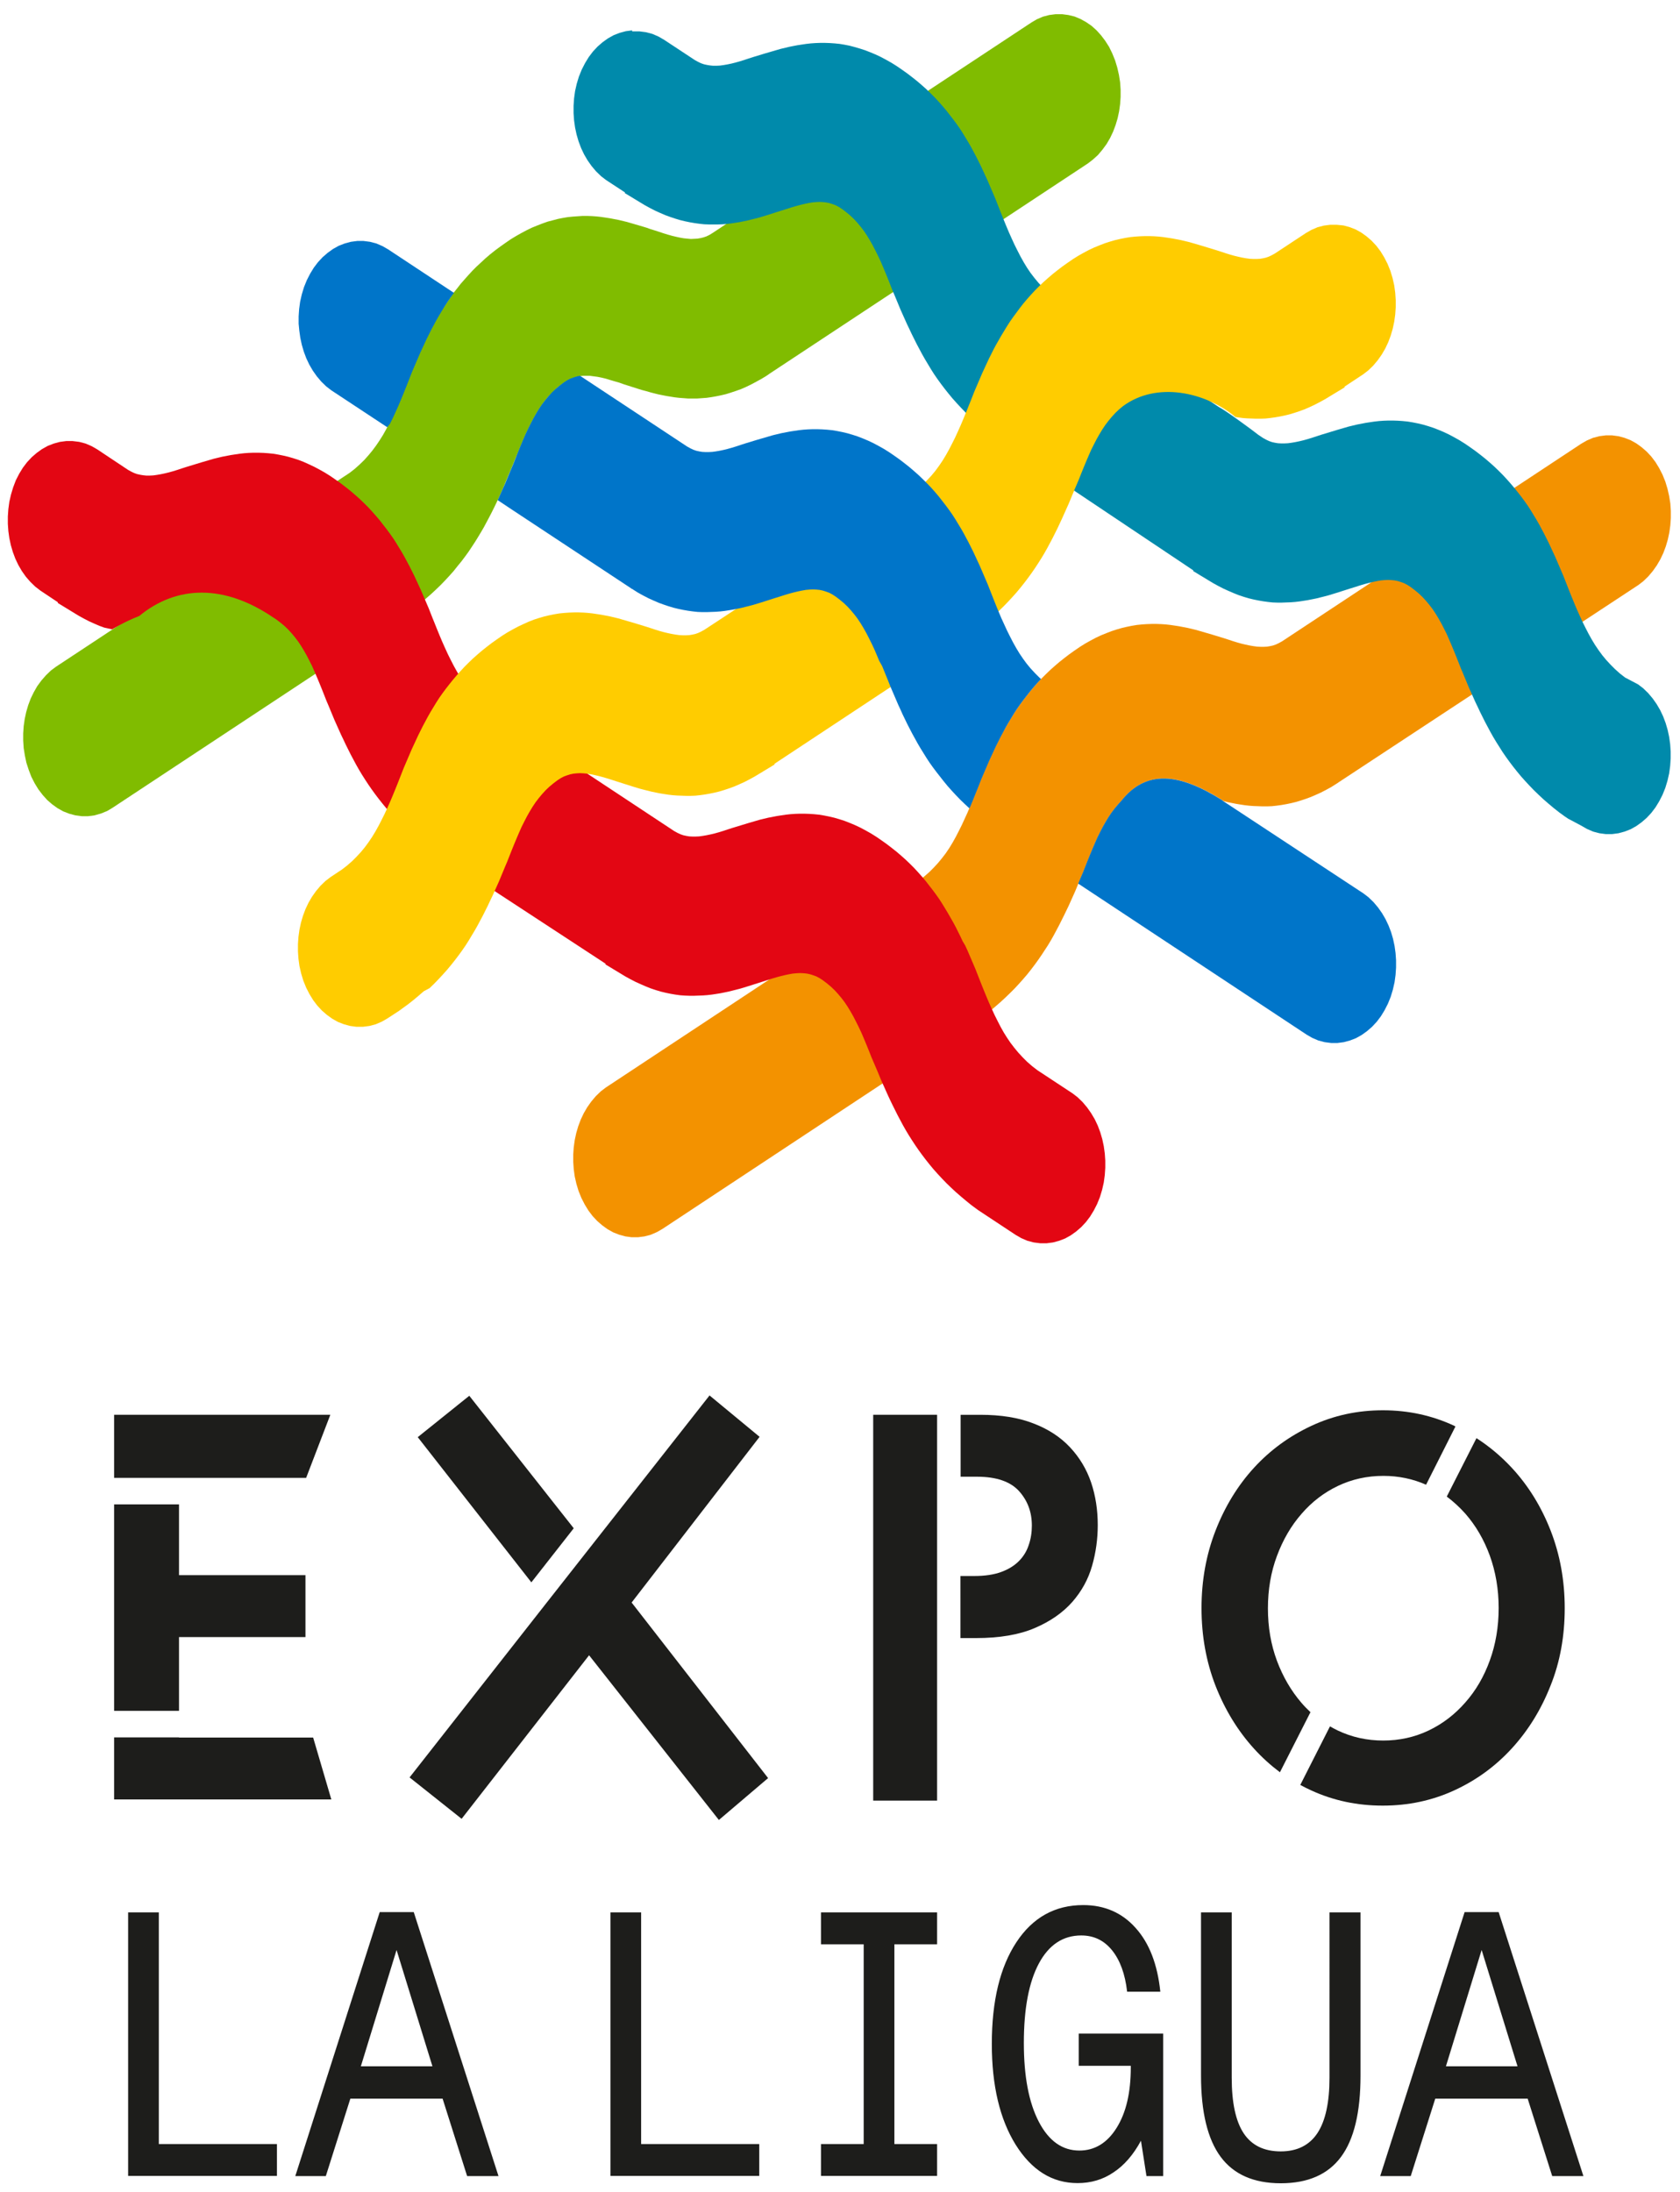 <?xml version="1.0" encoding="utf-8"?>
<!-- Generator: Adobe Illustrator 24.3.0, SVG Export Plug-In . SVG Version: 6.00 Build 0)  -->
<svg version="1.1" id="Capa_1" xmlns="http://www.w3.org/2000/svg" xmlns:xlink="http://www.w3.org/1999/xlink" x="0px" y="0px"
	 viewBox="0 0 1007 1313.5" style="enable-background:new 0 0 1007 1313.5;" xml:space="preserve">
<style type="text/css">
	.st0{fill:#80BC00;}
	.st1{clip-path:url(#SVGID_2_);fill:#F39200;}
	.st2{clip-path:url(#SVGID_2_);fill:#008AAB;}
	.st3{clip-path:url(#SVGID_2_);fill:#E30613;}
	.st4{clip-path:url(#SVGID_2_);fill:#FFCC00;}
	.st5{clip-path:url(#SVGID_2_);fill:#0075C9;}
	.st6{clip-path:url(#SVGID_2_);fill:#1D1D1B;}
	.st7{fill:#1D1D1B;}
	.st8{clip-path:url(#SVGID_4_);fill:#1D1D1B;}
</style>
<polygon class="st0" points="632.8,8.5 628.9,9 625.1,10 621.4,11.6 618.2,13.5 427,139.7 425,140.9 423.3,141.7 421.5,142.3 
	419.8,142.7 418,143 416.1,143.1 414.1,143.2 412,143 409.9,142.8 407.6,142.4 405.3,141.9 402.8,141.3 400.3,140.6 397.7,139.8 
	395,138.9 392.2,138 389.9,137.3 387.7,136.5 385.4,135.8 383,135.1 380.6,134.4 378.2,133.7 375.8,133 373.3,132.4 370.8,131.8 
	368.2,131.3 365.6,130.8 363,130.4 360.3,130 357.6,129.7 354.8,129.5 352,129.4 349.2,129.4 346.3,129.6 343.4,129.8 340.4,130.1 
	337.4,130.6 334.4,131.2 331.4,132 328.3,132.8 325.2,133.9 322.1,135.1 318.9,136.4 315.8,137.9 312.6,139.6 309.4,141.4 
	306.1,143.4 302.9,145.6 299.8,147.8 296.7,150.1 293.8,152.4 291,154.8 288.3,157.3 285.7,159.7 283.2,162.2 280.8,164.8 
	278.5,167.4 276.2,170 274.1,172.7 272,175.3 270.1,178.1 268.2,180.8 266.4,183.5 264.6,186.3 262.9,189.1 261.3,191.9 
	259.8,194.7 258.3,197.5 256.9,200.3 255.5,203.1 254.1,205.9 252.8,208.8 251.5,211.6 250.3,214.4 249.1,217.2 247.9,220 
	246.7,222.8 245.6,225.5 244.5,228.3 243.3,231 241.7,235 240.1,238.9 238.5,242.7 236.8,246.5 235.1,250.2 233.3,253.7 
	231.5,257.2 229.6,260.6 227.6,263.8 225.5,266.9 223.2,270 220.8,272.9 218.3,275.7 215.5,278.4 212.6,281 209.5,283.4 33.6,399.5 
	30.5,401.8 27.5,404.7 24.8,407.8 22.3,411.2 20.2,414.9 18.4,418.6 16.9,422.6 15.7,426.7 14.8,430.9 14.2,435.1 13.9,439.5 
	13.9,443.8 14.2,448.3 14.9,452.7 15.8,457 17.2,461.3 18.8,465.5 20.8,469.4 23,473 25.6,476.4 28.3,479.4 31.3,482 34.5,484.3 
	37.9,486.2 41.5,487.6 45.2,488.6 49,489.1 52.8,489.1 56.6,488.6 60.5,487.5 64.2,486 67.4,484.1 244.3,367.3 245.3,366.5 
	245.7,366.3 245.9,366.2 249.2,363.7 252.4,361.1 255.5,358.5 258.5,355.9 261.4,353.2 264.2,350.5 266.8,347.8 269.4,345 
	271.9,342.2 274.2,339.3 276.5,336.5 278.7,333.6 280.8,330.7 282.8,327.7 284.7,324.8 286.5,321.9 288.3,318.9 290,316 291.6,313 
	293.2,310 294.7,307.1 296.2,304.1 297.6,301.2 299,298.2 300.3,295.3 301.6,292.4 302.8,289.5 304,286.6 305.2,283.8 306.4,280.9 
	307.6,278.1 308.7,275.3 310.3,271.6 311.8,267.9 313.3,264.3 314.8,260.8 316.4,257.4 318,254.2 319.6,251.1 321.3,248.1 
	323,245.3 324.8,242.6 326.7,240 328.7,237.6 330.8,235.4 333,233.2 335.4,231.2 337.9,229.4 339.9,228.1 341.8,227.1 343.7,226.4 
	345.6,225.8 347.5,225.4 349.4,225.2 351.5,225.2 353.6,225.2 355.8,225.5 358.1,225.8 360.6,226.3 363.1,226.9 365.7,227.7 
	368.4,228.5 371.2,229.3 374,230.3 376.2,231 378.4,231.7 380.6,232.4 382.8,233.1 385.1,233.8 387.4,234.4 389.8,235.1 
	392.1,235.7 394.5,236.3 397,236.8 399.5,237.3 402,237.7 404.5,238.1 407.1,238.4 409.8,238.6 412.4,238.8 415.1,238.8 
	417.9,238.8 420.7,238.6 423.5,238.4 426.3,238 429.2,237.5 432.1,236.9 435.1,236.2 438,235.3 441,234.3 444.1,233.2 447.1,231.9 
	450.2,230.4 453.2,228.8 456.3,227.1 459.3,225.3 459.6,225.1 459.8,224.9 460.1,224.8 460.3,224.6 460.5,224.5 461,224.1 652,98 
	655,95.7 658.1,92.9 660.8,89.7 663.3,86.3 665.4,82.7 667.2,78.9 668.7,74.9 669.9,70.9 670.8,66.7 671.4,62.4 671.7,58.1 
	671.7,53.7 671.4,49.3 670.7,44.9 669.7,40.5 668.4,36.2 666.7,32 664.8,28.1 662.5,24.5 660,21.2 657.3,18.2 654.3,15.5 
	651.1,13.3 647.7,11.4 644.1,9.9 640.4,9 636.6,8.5 "/>
<g>
	<defs>
		<rect id="SVGID_1_" x="4.6" y="8.5" width="997" height="1299.8"/>
	</defs>
	<clipPath id="SVGID_2_">
		<use xlink:href="#SVGID_1_"  style="overflow:visible;"/>
	</clipPath>
	<path class="st1" d="M374.9,740.9l-3.7-1l-3.6-1.4l-3.4-1.9l-3.2-2.3l-3-2.6l-2.8-3l-2.5-3.3l-2.2-3.6l-2-3.9l-1.7-4.2l-1.3-4.3
		l-1-4.4l-0.6-4.4l-0.3-4.4v-4.4l0.3-4.3l0.6-4.3l0.9-4.2l1.2-4.1l1.5-4l1.8-3.8l2.1-3.6l2.4-3.4l2.7-3.2l3-2.9l3-2.3l187.7-124
		l3.1-2.4l3-2.6l2.7-2.7l2.6-2.8l2.4-2.9l2.3-3l2.1-3.1l2-3.3l1.9-3.4l1.8-3.5l1.8-3.6l1.7-3.7l1.7-3.7l1.6-3.8l1.6-3.9l1.6-4
		l1.1-2.7l1.1-2.8l1.1-2.8l1.2-2.8l1.2-2.8l1.2-2.8l1.2-2.8l1.3-2.8l1.3-2.8l1.3-2.8l1.4-2.8l1.4-2.8l1.5-2.8l1.6-2.8l1.6-2.8
		l1.7-2.8l1.7-2.8l1.8-2.8l1.9-2.7l2-2.7l2.1-2.7l2.1-2.7l2.2-2.6l2.3-2.6l2.4-2.5l2.5-2.5l2.6-2.5l2.7-2.4l2.8-2.4l2.9-2.3l3-2.3
		l3.1-2.2l3.2-2.2l3.2-2l3.2-1.8l3.2-1.7l3.2-1.5l3.2-1.3l3.1-1.2l3.1-1l3.1-0.9l3-0.7l3-0.6l3-0.5l3-0.3l2.9-0.2l2.9-0.1l2.9,0
		l2.8,0.1l2.8,0.2l2.7,0.3l2.7,0.4l2.6,0.4l2.6,0.5l2.6,0.5l2.5,0.6l2.5,0.6l2.4,0.7l2.4,0.7l2.4,0.7l2.4,0.7l2.3,0.7l2.3,0.7
		l2.3,0.7l2.8,0.9l2.7,0.9l2.6,0.8l2.5,0.7l2.5,0.6l2.4,0.5l2.3,0.4l2.2,0.3l2.1,0.1l2,0l1.9-0.1l1.8-0.3l1.8-0.4l1.7-0.6l1.7-0.8
		l2-1.1l179.3-118.4l3.3-1.9l3.7-1.6l3.8-1l3.9-0.5h3.8l3.8,0.5l3.7,1l3.6,1.4l3.4,1.9l3.2,2.3l3,2.6l2.8,3l2.5,3.3l2.2,3.6l2,3.9
		l1.7,4.2l1.3,4.3l1,4.4l0.7,4.4l0.3,4.4v4.4l-0.3,4.3l-0.6,4.3l-0.9,4.2l-1.2,4.1l-1.5,4l-1.8,3.8l-2.1,3.6l-2.4,3.4l-2.7,3.2
		l-3,2.9l-3,2.3L802.5,468.7l-0.2,0.1l-0.2,0.2l-0.3,0.2l-0.2,0.1l-0.1,0.1l-0.2,0.1l-0.3,0.2l-3,1.9l-3.1,1.7l-3.1,1.6l-3.1,1.4
		l-3,1.3l-3,1.1l-3,1l-3,0.9l-2.9,0.7l-2.9,0.6l-2.9,0.5l-2.9,0.4l-2.8,0.3l-2.8,0.1l-2.8,0l-2.7-0.1l-2.7-0.1l-2.6-0.2l-2.6-0.3
		l-2.6-0.4l-2.5-0.4l-2.5-0.5l-2.5-0.5l-2.4-0.6c-26.5-17-46.4-19.1-61.3-0.3l-2.1,2.3l-2,2.4l-1.9,2.5l-1.8,2.7l-1.7,2.8l-1.7,3
		l-1.6,3.1l-1.6,3.2l-1.5,3.4l-1.5,3.5l-1.5,3.6l-1.5,3.7l-1.5,3.8l-1.1,2.8l-1.2,2.8l-1.2,2.8l-1.2,2.9l-1.2,2.9l-1.3,2.9l-1.3,2.9
		l-1.3,2.9l-1.4,2.9l-1.4,2.9l-1.5,3l-1.5,3l-1.6,3l-1.6,3l-1.7,3l-1.8,3l-1.9,2.9l-1.9,2.9l-2,2.9l-2.1,2.9l-2.2,2.9l-2.3,2.9
		l-2.4,2.8l-2.5,2.8l-2.6,2.8l-2.7,2.7l-2.8,2.7l-2.9,2.7l-3,2.6l-3.1,2.6l-3.2,2.6l-3.3,2.5l-0.1,0.1l-0.4,0.3l-1,0.7L397.1,736.4
		l-3.3,1.9l-3.7,1.6l-3.8,1l-3.9,0.5h-3.8L374.9,740.9z"/>
	<path class="st2" d="M378.9,18.2l-3.8,0.5l-3.7,1l-3.6,1.4l-3.4,1.9l-3.2,2.3l-3,2.6l-2.8,3l-2.5,3.3l-2.2,3.6l-2,3.9l-1.7,4.2
		l-1.3,4.3l-1,4.4l-0.6,4.4l-0.3,4.4v4.4l0.3,4.3l0.6,4.3l0.9,4.2l1.2,4.1l1.5,4l1.8,3.8l2.1,3.6l2.4,3.4l2.7,3.2l3,2.9l3,2.3
		l11.3,7.4l-0.1,0.4l11.9,7.2l3.1,1.7l3.1,1.6l3.1,1.4l3,1.3l3,1.1l3,1l3,0.9l2.9,0.7l2.9,0.6l2.9,0.5l2.9,0.4l2.8,0.3l2.8,0.1
		l2.7,0l2.7,0l2.7-0.1l2.6-0.2l2.6-0.3l2.6-0.4l2.5-0.4l2.5-0.5l2.4-0.5l2.4-0.6l2.4-0.6l2.3-0.6l2.3-0.7l2.3-0.7l2.2-0.7l2.2-0.7
		l2.2-0.7l2.2-0.7l2.9-0.9l2.8-0.9l2.7-0.8l2.6-0.7l2.5-0.6l2.4-0.5l2.3-0.4l2.2-0.2l2.1-0.1l2,0.1l2,0.2l1.9,0.4l1.9,0.6l1.9,0.7
		l1.9,1l2,1.3l2.5,1.9l2.4,2l2.2,2.1l2.1,2.3l2,2.4l1.9,2.5l1.8,2.7l1.7,2.8l1.7,3l1.6,3.1l1.6,3.2l1.6,3.4l1.5,3.5l1.5,3.6l1.5,3.7
		l1.5,3.8l1.1,2.8l1.2,2.8l1.2,2.9l1.2,2.9l1.2,2.9l1.3,2.9l1.3,2.9l1.3,2.9l1.4,2.9l1.4,3l1.5,3l1.5,3l1.6,3l1.6,3l1.7,3l1.8,3
		l1.8,3l1.9,3l2,2.9l2.1,2.9l2.2,2.9l2.3,2.9l2.4,2.9l2.5,2.8l2.6,2.8l2.7,2.8l2.8,2.7l2.9,2.7l3,2.6l3.1,2.6l3.3,2.6l3.3,2.4
		l0.3,0.2l0.3,0.2l0.3,0.2l0.1,0.1l0.2,0.1l0.3,0.2l0.3,0.2l0.1,0.1l116.3,77.8l-0.1,0.4l11.9,7.2l3.1,1.7l3.1,1.6l3.1,1.4l3,1.3
		l3,1.2l3,1l3,0.9l2.9,0.7l2.9,0.6l2.9,0.5l2.9,0.4l2.8,0.3l2.8,0.1l2.7,0l2.7-0.1l2.7-0.1l2.6-0.2l2.6-0.3l2.6-0.4l2.5-0.4l2.5-0.5
		l2.5-0.5l2.4-0.6l2.4-0.6l2.3-0.6l2.3-0.7l2.3-0.7l2.2-0.7l2.2-0.7l2.2-0.7l2.2-0.7l2.9-0.9l2.8-0.9l2.7-0.8l2.6-0.7l2.5-0.6
		l2.4-0.5l2.3-0.4l2.2-0.2l2.1-0.1l2,0.1l2,0.2l1.9,0.4l1.9,0.6l1.9,0.7l1.9,1l2,1.3l2.5,1.9l2.4,2l2.2,2.1l2.1,2.3l2,2.4l1.9,2.5
		l1.8,2.7l1.7,2.8l1.7,3l1.6,3.1l1.6,3.2l1.5,3.4l1.5,3.5l1.5,3.6l1.5,3.7l1.5,3.8l1.1,2.8l1.2,2.8l1.2,2.9l1.2,2.9l1.2,2.9l1.3,2.9
		l1.3,2.9l1.3,2.9l1.4,2.9l1.4,3l1.5,3l1.5,3l1.6,3l1.6,3l1.7,3l1.8,3l1.9,3l1.9,3l2,2.9l2.1,2.9l2.2,2.9l2.3,2.9l2.4,2.9l2.5,2.8
		l2.6,2.8l2.7,2.8l2.8,2.7l2.9,2.7l3,2.6l3.1,2.6l3.3,2.6l3.3,2.4l0.3,0.2l0.3,0.2l0.2,0.1l0.4,0.3l0.3,0.2l0.3,0.2l0.1,0.1l8.1,4.3
		l3.3,1.9l3.7,1.6l3.8,1l3.8,0.5l3.8,0l3.8-0.5l3.7-1l3.6-1.4l3.4-1.9l3.2-2.3l3-2.6l2.8-3l2.5-3.3l2.2-3.6l2-3.9l1.7-4.2l1.3-4.3
		l1-4.4l0.6-4.4l0.3-4.4v-4.4l-0.3-4.3l-0.6-4.3l-0.9-4.2l-1.2-4.1l-1.5-4l-1.8-3.8l-2.1-3.6l-2.4-3.4l-2.7-3.2l-3-2.9l-3-2.3
		l-7.8-4.1l-3.1-2.4l-2.9-2.6l-2.7-2.7l-2.6-2.8l-2.4-2.9l-2.2-3l-2.1-3.1l-2-3.3l-1.9-3.4l-1.8-3.5l-1.8-3.6l-1.7-3.7l-1.7-3.8
		l-1.6-3.8l-1.6-3.9l-1.6-4l-1.1-2.8l-1.1-2.8l-1.1-2.8l-1.2-2.8l-1.2-2.8l-1.2-2.8l-1.2-2.8l-1.3-2.8l-1.3-2.8l-1.3-2.8l-1.4-2.8
		l-1.4-2.8l-1.5-2.8l-1.5-2.8l-1.6-2.8l-1.7-2.8l-1.7-2.8l-1.8-2.8l-1.9-2.7l-2-2.7l-2.1-2.7l-2.1-2.6l-2.2-2.6l-2.3-2.6l-2.4-2.6
		l-2.5-2.5l-2.6-2.5l-2.7-2.4l-2.8-2.4l-2.9-2.3l-3-2.3l-3.1-2.2l-3.2-2.2l-3.2-2l-3.2-1.8l-3.2-1.7l-3.2-1.5l-3.1-1.3l-3.1-1.2
		l-3.1-1l-3.1-0.9l-3-0.7l-3-0.6l-3-0.5l-3-0.3l-2.9-0.2l-2.9-0.1l-2.8,0l-2.8,0.1l-2.8,0.2l-2.7,0.3l-2.7,0.4l-2.6,0.4l-2.6,0.5
		l-2.6,0.5l-2.5,0.6l-2.5,0.6l-2.4,0.7l-2.4,0.7l-2.4,0.7l-2.3,0.7l-2.3,0.7l-2.3,0.7l-2.3,0.7l-2.8,0.9l-2.7,0.9l-2.6,0.8l-2.5,0.7
		l-2.5,0.6l-2.4,0.5l-2.3,0.4l-2.2,0.3l-2.1,0.1l-2,0l-1.9-0.1l-1.8-0.3l-1.8-0.4l-1.7-0.6l-1.7-0.8l-2-1.1l-2.7-1.8
		c-3.2-2.6-19.9-14.8-23.7-16.7l-96.8-64l-3.1-2.4l-3-2.6l-2.7-2.7l-2.6-2.8l-2.4-2.9l-2.3-3l-2.1-3.1l-2-3.3l-1.9-3.4l-1.8-3.5
		l-1.8-3.6l-1.7-3.7l-1.7-3.8l-1.6-3.8l-1.6-3.9l-1.6-4l-1.1-2.8l-1.1-2.8l-1.1-2.8l-1.2-2.8l-1.2-2.8l-1.2-2.8l-1.2-2.8l-1.3-2.8
		l-1.3-2.8l-1.3-2.8l-1.4-2.8l-1.4-2.8l-1.5-2.8l-1.5-2.8l-1.6-2.8l-1.7-2.8l-1.7-2.8l-1.8-2.8l-1.9-2.7l-2-2.7l-2.1-2.7l-2.1-2.7
		l-2.2-2.6l-2.3-2.6l-2.4-2.6l-2.5-2.5l-2.6-2.5l-2.7-2.4l-2.8-2.4l-2.9-2.3l-3-2.3l-3.1-2.2l-3.2-2.2l-3.2-2l-3.2-1.8l-3.2-1.7
		l-3.2-1.5l-3.1-1.3l-3.1-1.2l-3.1-1l-3.1-0.9l-3-0.8l-3-0.6l-3-0.5l-3-0.3l-2.9-0.2l-2.9-0.1l-2.9,0l-2.8,0.1l-2.8,0.2l-2.7,0.3
		l-2.7,0.4l-2.6,0.4l-2.6,0.5l-2.5,0.5l-2.5,0.6l-2.5,0.6l-2.4,0.7l-2.4,0.7l-2.4,0.7l-2.4,0.7l-2.3,0.7l-2.3,0.7l-2.3,0.7l-2.8,0.9
		l-2.7,0.9l-2.6,0.8l-2.5,0.7l-2.4,0.6l-2.4,0.5l-2.3,0.4l-2.2,0.3l-2.1,0.1l-2,0l-1.9-0.2l-1.8-0.3l-1.8-0.4l-1.7-0.6l-1.7-0.8
		l-2-1.1l-18.5-12.2l-3.3-1.9l-3.7-1.6l-3.8-1l-3.9-0.5H378.9z"/>
	<path class="st3" d="M43.5,264.3h-3.8l-3.8,0.5l-3.7,1l-3.6,1.4l-3.4,1.9l-3.2,2.3l-3,2.6l-2.8,3l-2.5,3.3l-2.2,3.6l-2,3.9L7.9,292
		l-1.3,4.3l-1,4.4l-0.6,4.4l-0.3,4.4v4.4l0.3,4.3l0.6,4.3l0.9,4.2l1.2,4.1l1.5,4l1.8,3.8l2.1,3.6l2.4,3.4l2.7,3.1l3,2.9l3,2.3
		l10.5,7l-0.1,0.4l12.6,7.7l3.1,1.7l3.1,1.6l3.1,1.4l3,1.3l3,1.1l4.7,1c0.4-0.1,6.4-4.1,16.3-8c22.5-18.5,50.9-19,80.1,0.8l2,1.3
		l2.5,1.9l2.4,2l2.2,2.1l2.1,2.3l2,2.4l1.9,2.5l1.8,2.7l1.7,2.8l1.7,3l1.6,3.1l1.6,3.2l1.5,3.4l1.5,3.5l1.5,3.6l1.5,3.7l1.5,3.8
		l1.1,2.8l1.2,2.8l1.2,2.9l1.2,2.9l1.2,2.9l1.3,2.9l1.3,2.9l1.3,2.9l1.4,2.9l1.4,3l1.5,3l1.5,3l1.6,3l1.6,3l1.7,3l1.8,3l1.9,3
		l1.9,2.9l2,2.9l2.1,2.9l2.2,2.9l2.3,2.9l2.4,2.9l2.5,2.8l2.6,2.8l2.7,2.8l2.8,2.7l2.9,2.7l3,2.6l3.1,2.6l3.3,2.6l3.4,2.5l0.2,0.2
		l0.1,0.1l0.2,0.2l0.2,0.2l0.2,0.1l0.2,0.1l0.2,0.1l0.1,0.1L363,577.5l-0.1,0.4l11.9,7.2l3.1,1.7l3.1,1.6l3.1,1.4l3,1.3l3,1.2l3,1
		l3,0.9l2.9,0.7l2.9,0.6l2.9,0.5l2.9,0.4l2.8,0.2l2.8,0.1l2.8,0l2.7-0.1l2.7-0.1l2.6-0.2l2.6-0.3l2.6-0.4l2.5-0.4l2.5-0.5l2.4-0.5
		l2.4-0.6l2.4-0.6l2.3-0.6l2.3-0.7l2.3-0.7l2.2-0.7l2.2-0.7l2.2-0.7l2.2-0.7l2.8-0.9l2.8-0.9l2.7-0.8l2.6-0.7l2.5-0.6l2.4-0.5
		l2.3-0.4l2.2-0.2l2.1-0.1l2,0.1l2,0.2l1.9,0.4l1.9,0.6l1.9,0.7l1.9,1l2,1.3l2.5,1.9l2.4,2l2.2,2.1l2.1,2.3l2,2.4l1.9,2.5l1.8,2.7
		l1.7,2.8l1.7,3l1.6,3.1l1.6,3.2l1.6,3.4l1.5,3.5l1.5,3.6l1.5,3.7l1.5,3.8l1.2,2.8l1.2,2.8l1.2,2.8l1.2,2.9l1.2,2.9l1.3,2.9l1.3,2.9
		l1.3,2.9l1.4,3l1.4,2.9l1.5,3l1.5,3l1.6,3l1.6,3l1.7,3l1.8,3l1.9,3l1.9,2.9l2,2.9l2.1,2.9l2.2,2.9l2.3,2.9l2.4,2.9l2.5,2.8l2.6,2.8
		l2.7,2.8l2.8,2.7l2.9,2.7l3,2.6l3.1,2.6l3.2,2.6l3.4,2.5l0.3,0.2l0.1,0.1l0.2,0.1l0.2,0.2l0.2,0.1l0.2,0.1l0.3,0.2l0.1,0.1
		l21.5,14.2l3.3,1.9l3.7,1.6l3.8,1l3.9,0.5h3.9l3.8-0.5l3.7-1l3.6-1.4l3.4-1.9l3.2-2.3l3-2.6l2.8-3l2.5-3.3l2.2-3.6l2-3.9l1.7-4.2
		l1.3-4.3l1-4.4l0.6-4.4l0.3-4.4v-4.4l-0.3-4.3l-0.6-4.3l-0.9-4.2l-1.2-4.1l-1.5-4l-1.8-3.8L654,667l-2.4-3.4l-2.7-3.2l-3-2.9
		l-3-2.3l-21.1-13.9l-3.1-2.4l-3-2.6l-2.7-2.7l-2.6-2.8l-2.4-2.9l-2.3-3l-2.1-3.1l-2-3.2l-1.9-3.4l-1.8-3.5l-1.8-3.6l-1.7-3.7
		l-1.7-3.8l-1.6-3.8l-1.6-3.9l-1.6-4l-1.1-2.8l-1.1-2.8l-1.1-2.8l-1.2-2.8l-1.2-2.8l-1.2-2.8l-1.2-2.8l-1.3-2.8L577,564l-1.3-2.8
		l-1.4-2.8l-1.4-2.8l-1.5-2.8l-1.6-2.8l-1.6-2.8l-1.7-2.8l-1.7-2.8l-1.8-2.8l-1.9-2.7l-2-2.7l-2.1-2.7l-2.1-2.7l-2.2-2.6l-2.3-2.6
		l-2.4-2.6l-2.5-2.5l-2.6-2.5l-2.7-2.4l-2.8-2.4l-2.9-2.3l-3-2.3l-3.1-2.2l-3.2-2.2l-3.2-2l-3.2-1.8l-3.2-1.7l-3.2-1.5l-3.1-1.3
		l-3.1-1.2l-3.1-1l-3.1-0.9l-3-0.7l-3-0.6l-3-0.5l-3-0.3l-2.9-0.2l-2.9-0.1l-2.9,0l-2.8,0.1l-2.8,0.2l-2.7,0.3l-2.7,0.4l-2.6,0.4
		l-2.6,0.5l-2.6,0.5l-2.5,0.6l-2.5,0.6l-2.4,0.7l-2.4,0.7l-2.4,0.7l-2.3,0.7l-2.3,0.7l-2.3,0.7l-2.3,0.7l-2.8,0.9l-2.7,0.9l-2.6,0.8
		l-2.5,0.7l-2.5,0.6l-2.4,0.5l-2.3,0.4l-2.2,0.3l-2.1,0.1l-2,0l-1.9-0.1l-1.8-0.3l-1.8-0.4l-1.7-0.6l-1.7-0.8l-2-1.1l-109.9-72.6
		l-3.1-2.4l-3-2.6l-2.7-2.7l-2.6-2.8l-2.4-2.9l-2.3-3l-2.1-3.1l-2-3.3l-1.9-3.4l-1.8-3.5l-1.8-3.6l-1.7-3.7l-1.7-3.8l-1.6-3.8
		l-1.6-3.9l-1.6-4l-1.1-2.7l-1.1-2.8l-1.1-2.8l-1.2-2.8l-1.2-2.8l-1.2-2.8l-1.2-2.8l-1.3-2.8l-1.3-2.8l-1.3-2.8l-1.4-2.8l-1.4-2.8
		l-1.5-2.8l-1.5-2.8l-1.6-2.8l-1.7-2.8l-1.7-2.8l-1.8-2.8l-1.9-2.7l-2-2.7l-2.1-2.7l-2.1-2.7l-2.2-2.6l-2.3-2.6l-2.4-2.6l-2.5-2.5
		l-2.6-2.5l-2.7-2.4l-2.8-2.4l-2.9-2.3l-3-2.3l-3.1-2.2l-3.2-2.2l-3.2-2l-3.2-1.8l-3.2-1.7l-3.2-1.5l-3.1-1.4l-3.1-1.2l-3.1-1
		l-3.1-0.9l-3-0.7l-3-0.6l-3-0.5l-3-0.3l-2.9-0.2l-2.9-0.1l-2.9,0l-2.8,0.1l-2.8,0.2l-2.7,0.3l-2.7,0.4l-2.6,0.4l-2.6,0.5l-2.6,0.5
		l-2.5,0.6l-2.5,0.6l-2.4,0.7l-2.4,0.7l-2.4,0.7l-2.3,0.7l-2.3,0.7l-2.3,0.7l-2.3,0.7l-2.8,0.9l-2.7,0.9l-2.6,0.8l-2.5,0.7l-2.5,0.6
		l-2.4,0.5l-2.3,0.4l-2.2,0.3l-2.1,0.1l-2,0l-1.9-0.2l-1.8-0.3l-1.8-0.4l-1.7-0.6l-1.7-0.8l-2-1.1l-18.5-12.3l-3.3-1.9l-3.7-1.6
		l-3.8-1L43.5,264.3z"/>
	<path class="st4" d="M805.3,135.1l3.7,1l3.6,1.4l3.4,1.9l3.2,2.3l3,2.6l2.8,3l2.5,3.3l2.2,3.6l2,3.9l1.7,4.2l1.3,4.3l1,4.4l0.6,4.4
		l0.3,4.4v4.4l-0.3,4.3l-0.6,4.3l-0.9,4.2l-1.2,4.1l-1.5,4l-1.8,3.8l-2.1,3.6l-2.4,3.4l-2.7,3.2l-3,2.9l-3,2.3l-11.2,7.4l0.1,0.4
		l-11.9,7.2l-3.1,1.7l-3.1,1.6l-3,1.4l-3,1.3l-3,1.1l-3,1l-3,0.9l-2.9,0.7l-2.9,0.6l-2.9,0.5l-2.9,0.4l-2.8,0.3l-2.8,0.1l-2.8,0
		l-2.7-0.1l-2.7-0.1l-2.6-0.2l-4.3-0.6c-18.1-15-47.2-21.5-67.5-6.5l-2.4,2l-2.2,2.1l-2.1,2.3l-2,2.4l-1.9,2.5l-1.8,2.7l-1.7,2.8
		l-1.7,3l-1.6,3.1l-1.6,3.2l-1.5,3.4l-1.5,3.5l-1.5,3.6l-1.5,3.7l-1.5,3.8l-1.2,2.8l-1.2,2.8l-1.2,2.9l-1.2,2.9l-1.2,2.9l-1.3,2.9
		l-1.3,2.9l-1.3,2.9l-1.4,3l-1.4,3l-1.5,3l-1.5,3l-1.6,3l-1.6,3l-1.7,3l-1.8,3l-1.9,3l-1.9,2.9l-2,2.9l-2.1,2.9l-2.2,2.9l-2.3,2.9
		l-2.4,2.9l-2.5,2.8l-2.6,2.8l-2.7,2.8l-2.8,2.7l-2.9,2.7l-3,2.6l-3.1,2.6l-3.3,2.6l-3.3,2.5l-0.3,0.2l-0.2,0.2l-0.2,0.2l-0.2,0.1
		l-0.2,0.1l-0.3,0.2l-0.2,0.2l-0.1,0l-117.3,77.5l0.1,0.4l-11.9,7.2l-3.1,1.7l-3.1,1.6l-3.1,1.4l-3,1.3l-3,1.1l-3,1l-3,0.9l-2.9,0.7
		l-2.9,0.6l-2.9,0.5l-2.9,0.4l-2.8,0.3l-2.8,0.1l-2.7,0l-2.7-0.1l-2.7-0.1l-2.6-0.2l-2.6-0.3l-2.6-0.4l-2.5-0.4l-2.5-0.5l-2.4-0.5
		l-2.4-0.6l-2.4-0.6l-2.3-0.6l-2.3-0.7l-2.3-0.7l-2.2-0.7l-2.2-0.7l-2.2-0.7l-2.2-0.7l-2.8-0.9l-2.8-0.9l-2.7-0.8l-2.6-0.7l-2.5-0.6
		l-2.4-0.5l-2.3-0.4l-2.2-0.2l-2.1-0.1l-2,0.1l-2,0.2l-1.9,0.4l-1.9,0.6l-1.9,0.7l-1.9,1l-2,1.3l-2.5,1.9l-2.4,2l-2.2,2.1l-2.1,2.3
		l-2,2.4l-1.9,2.5l-1.8,2.7l-1.7,2.8l-1.7,3l-1.6,3.1l-1.6,3.2l-1.5,3.4l-1.5,3.5l-1.5,3.6l-1.5,3.7l-1.5,3.8l-1.1,2.8l-1.2,2.8
		l-1.2,2.9l-1.2,2.9l-1.2,2.9l-1.3,2.9l-1.3,2.9l-1.3,2.9l-1.4,2.9l-1.4,3l-1.5,3l-1.5,3l-1.6,3l-1.6,3l-1.7,3l-1.8,3l-1.8,3l-1.9,3
		l-2,2.9l-2.1,2.9l-2.2,2.9l-2.3,2.9l-2.4,2.9l-2.5,2.8l-2.6,2.8l-2.7,2.8l-2.8,2.7L254,594l-3,2.6l-3.1,2.6l-3.3,2.6l-3.3,2.4
		l-0.3,0.2l-0.5,0.4l-0.2,0.1l-0.2,0.2l-0.3,0.2l-0.3,0.2l-0.1,0.1l-7.2,4.7l-3.3,1.9l-3.7,1.6l-3.8,1l-3.9,0.5h-3.8l-3.8-0.5
		l-3.7-1l-3.6-1.4l-3.4-1.9l-3.2-2.3l-3-2.6l-2.8-3l-2.5-3.3l-2.2-3.6l-2-3.9l-1.7-4.2l-1.3-4.3l-1-4.4l-0.6-4.4l-0.3-4.4v-4.4
		l0.3-4.3l0.6-4.3l0.9-4.2l1.2-4.1l1.5-4l1.8-3.8l2.1-3.6l2.4-3.4l2.7-3.2l3-2.9l3-2.3l6.8-4.5l3.1-2.4l3-2.6l2.7-2.7l2.6-2.8
		l2.4-2.9l2.2-3l2.1-3.1l2-3.3l1.9-3.4l1.8-3.5l1.8-3.6l1.7-3.7l1.7-3.8l1.6-3.8l1.6-3.9l1.6-4l1.1-2.8l1.1-2.8l1.1-2.8l1.2-2.8
		l1.2-2.8l1.2-2.8l1.2-2.8l1.3-2.8l1.3-2.8l1.3-2.8l1.4-2.8l1.4-2.8l1.5-2.8l1.5-2.8l1.6-2.8l1.7-2.8l1.7-2.8l1.8-2.8l1.9-2.7l2-2.7
		l2.1-2.7l2.1-2.6l2.2-2.6l2.3-2.6l2.4-2.6l2.5-2.5l2.6-2.5l2.7-2.4l2.8-2.4l2.9-2.3l3-2.3l3.1-2.2l3.2-2.2l3.2-2l3.2-1.8l3.2-1.7
		l3.2-1.5l3.1-1.4l3.1-1.2l3.1-1l3.1-0.9l3-0.7l3-0.6l3-0.5l3-0.3l2.9-0.2l2.9-0.1l2.8,0l2.8,0.1l2.8,0.2l2.7,0.3l2.7,0.4l2.6,0.4
		l2.6,0.5l2.6,0.5l2.5,0.6l2.5,0.6l2.4,0.7l2.4,0.7l2.4,0.7l2.4,0.7l2.3,0.7l2.3,0.7l2.3,0.7l2.8,0.9l2.7,0.9l2.6,0.8l2.5,0.7
		l2.5,0.6l2.4,0.5l2.3,0.4l2.2,0.3l2.1,0.1l2,0l1.9-0.1l1.8-0.3l1.8-0.4l1.7-0.6l1.7-0.8l2-1.1L547,295.5l3.1-2.4l2.9-2.6l2.7-2.7
		l2.6-2.8l2.4-2.9l2.2-3l2.1-3.1l2-3.3l1.9-3.4l1.8-3.5l1.8-3.6l1.7-3.7l1.7-3.8l1.6-3.8l1.6-3.9l1.6-4l1.1-2.7l1.1-2.8l1.1-2.8
		l1.2-2.8l1.2-2.8l1.2-2.8l1.2-2.8l1.3-2.8l1.3-2.8l1.3-2.8l1.4-2.8l1.4-2.8l1.5-2.8l1.6-2.8l1.6-2.8l1.7-2.8l1.7-2.8l1.8-2.8
		l1.9-2.7l2-2.7l2-2.7l2.1-2.7l2.2-2.6l2.3-2.6l2.4-2.6l2.5-2.5l2.6-2.5l2.7-2.4l2.8-2.4l2.9-2.3l3-2.3l3.1-2.2l3.2-2.2l3.2-2
		l3.2-1.8l3.2-1.7l3.2-1.5l3.2-1.3l3.1-1.2l3.1-1l3.1-0.9l3-0.7l3-0.6l3-0.5l3-0.3l2.9-0.2l2.9-0.1l2.9,0l2.8,0.1l2.8,0.2l2.7,0.3
		l2.7,0.4l2.6,0.4l2.6,0.5l2.6,0.5l2.5,0.6l2.5,0.6l2.4,0.7l2.4,0.7l2.4,0.7l2.3,0.7l2.3,0.7l2.3,0.7l2.3,0.7l2.8,0.9l2.7,0.9
		l2.6,0.8l2.5,0.7l2.5,0.6l2.3,0.5l2.3,0.4l2.2,0.3l2.1,0.1l2,0l1.9-0.1l1.8-0.3l1.8-0.4l1.7-0.6l1.7-0.8l2-1.1l18.5-12.2l3.3-1.9
		l3.7-1.6l3.8-1l3.9-0.5h3.8L805.3,135.1z"/>
	<path class="st5" d="M783.2,620l3.3,1.9l3.7,1.6l3.8,1l3.9,0.5h3.8l3.8-0.5l3.7-1l3.6-1.4l3.4-1.9l3.2-2.3l3-2.6l2.8-3l2.5-3.3
		l2.2-3.6l2-3.9l1.7-4.2l1.3-4.3l1-4.4l0.6-4.4l0.3-4.4v-4.4l-0.3-4.3l-0.6-4.3l-0.9-4.2l-1.2-4.1l-1.5-3.9l-1.8-3.8l-2.1-3.6
		l-2.4-3.4l-2.7-3.2l-3-2.9l-3-2.3L733.1,480l-0.4-0.4c-26.1-16.5-45.7-18.4-60.5,0.2l-2.1,2.3l-2,2.4l-1.9,2.5l-1.8,2.7l-1.7,2.8
		l-1.7,3l-1.6,3.1l-1.6,3.2l-1.5,3.4l-1.5,3.5l-1.5,3.6l-1.5,3.7l-1.5,3.8l-1.1,2.8l-1.2,2.8l-1.2,2.8l-0.5,1.3L783.2,620z
		 M304.3,303.7l-6-4l0.7-1.5l1.3-2.9l1.3-2.9l1.3-2.9l1.2-2.9l1.2-2.9l1.2-2.9l1.2-2.8l1.1-2.8l1.5-3.8l1.5-3.7l1.5-3.6l1.5-3.5
		l1.6-3.4l1.6-3.2l1.6-3.1l1.7-3l1.7-2.8l1.8-2.7l1.9-2.5l2-2.4l2.1-2.3l2.2-2.1l2.4-2l2.5-1.9l2-1.3l1.9-1l1.9-0.7l1.9-0.6l1.9-0.4
		l0.2,0l64.2,42.4l2,1.1l1.7,0.8l1.7,0.6l1.8,0.4l1.8,0.3l1.9,0.1l2,0l2.1-0.1l2.2-0.3l2.3-0.4l2.4-0.5l2.4-0.6l2.5-0.7l2.6-0.8
		l2.7-0.9l2.8-0.9l2.3-0.7l2.3-0.7l2.3-0.7l2.4-0.7l2.4-0.7l2.4-0.7l2.4-0.7l2.5-0.6l2.5-0.6l2.6-0.5l2.6-0.5l2.6-0.4l2.7-0.4
		l2.7-0.3l2.8-0.2l2.8-0.1l2.9,0l2.9,0.1l2.9,0.2l3,0.3l3,0.5l3,0.6l3,0.7l3.1,0.9l3.1,1l3.1,1.2l3.1,1.3l3.2,1.5l3.2,1.7l3.2,1.8
		l3.2,2l3.2,2.2l3.1,2.2l3,2.3l2.9,2.3l2.8,2.4l2.7,2.4l2.6,2.5l2.5,2.5l2.4,2.5l2.3,2.6l2.2,2.6l2.1,2.7l2.1,2.7l2,2.7l1.9,2.7
		l1.8,2.8l1.7,2.8l1.7,2.8l1.6,2.8l1.5,2.8l1.5,2.8l1.4,2.8l1.4,2.8l1.3,2.8l1.3,2.8l1.3,2.8l1.2,2.8l1.2,2.8l1.2,2.8l1.2,2.8
		l1.1,2.8l1.1,2.8l1.1,2.8l1.6,4l1.6,3.9l1.6,3.8l1.7,3.7l1.7,3.7l1.8,3.6l1.8,3.5l1.9,3.4l2,3.3l2.1,3.1l2.2,3l2.4,2.9l2.6,2.8
		l2.7,2.7l0.9,0.8l-1.9,2l-2.3,2.6l-2.2,2.6l-2.1,2.7l-2.1,2.7l-2,2.7l-1.9,2.7l-1.8,2.8l-1.7,2.8l-1.7,2.8l-1.6,2.8l-1.5,2.8
		l-1.5,2.8l-1.4,2.8l-1.4,2.8l-1.3,2.8l-1.3,2.8l-1.3,2.8l-1.2,2.8l-1.2,2.8l-1.2,2.8l-1.2,2.8l-1.1,2.8l-1.1,2.8l-1.1,2.7l-1.6,4
		l-1.6,3.9l-0.6,1.3l-0.1-0.1l-2.8-2.6l-2.7-2.6l-2.6-2.7l-2.5-2.7l-2.4-2.7l-2.3-2.8l-2.2-2.8l-2.2-2.8l-2.1-2.8l-2-2.8l-1.9-2.9
		l-1.8-2.9l-1.8-2.9l-1.7-2.9l-1.6-2.9l-1.6-2.9l-1.5-2.9l-1.5-2.9l-1.4-2.9l-1.4-2.9l-1.3-2.9l-1.3-2.8l-1.2-2.8l-1.2-2.8l-1.2-2.8
		l-1.2-2.8l-1.1-2.8l-1.1-2.7l-2.6-6.4L527,396l-1.5-3.6l-1.5-3.5l-1.6-3.4l-1.6-3.2l-1.6-3.1l-1.7-3l-1.7-2.8l-1.8-2.7l-1.9-2.5
		l-2-2.4l-2.1-2.3l-2.2-2.1l-2.4-2l-2.5-1.9l-2-1.3l-1.9-1l-1.9-0.7l-1.9-0.6l-1.9-0.4l-2-0.2l-2-0.1l-2.1,0.1l-2.2,0.2l-2.3,0.4
		l-2.4,0.5l-2.5,0.6l-2.6,0.7l-2.7,0.8l-2.8,0.9l-2.9,0.9l-2.2,0.7l-2.2,0.7l-2.2,0.7l-2.2,0.7l-2.3,0.7l-2.3,0.7l-2.3,0.6l-2.4,0.6
		l-2.4,0.6l-2.4,0.5l-2.5,0.5l-2.5,0.4l-2.6,0.4l-2.6,0.3l-2.6,0.2l-2.7,0.1l-2.7,0.1l-2.7,0l-2.8-0.1l-2.8-0.3l-2.9-0.4l-2.9-0.5
		l-2.9-0.6l-2.9-0.7l-3-0.9l-3-1l-3-1.1l-3-1.3l-3.1-1.4l-3.1-1.6l-3.1-1.7l-3-1.9l-0.2-0.2L379,353l-0.2-0.1l-0.2-0.1l-0.3-0.2
		l-0.2-0.2l-0.2-0.1L304.3,303.7z M232.1,256l-33.5-22.1l-3-2.3l-3-2.9l-2.7-3.2l-2.4-3.4l-2.1-3.6l-1.8-3.8l-1.5-4l-1.2-4.1
		l-0.9-4.2l-0.6-4.3L179,194v-4.4l0.3-4.4l0.6-4.4l1-4.4l1.3-4.3l1.7-4.2l2-3.9l2.2-3.6l2.5-3.3l2.8-3l3-2.6l3.2-2.3l3.4-1.9
		l3.6-1.4l3.7-1l3.8-0.5h3.8l3.9,0.5l3.8,1l3.7,1.6l3.3,1.9l39.5,26.1l-1.9,2.6l-1.9,2.7l-1.8,2.8l-1.7,2.8l-1.7,2.8l-1.6,2.8
		l-1.5,2.8l-1.5,2.8l-1.4,2.8l-1.4,2.8l-1.3,2.8l-1.3,2.8l-1.3,2.8l-1.2,2.8l-1.2,2.8l-1.2,2.8l-1.2,2.8l-1.1,2.8l-1.1,2.8l-1.1,2.8
		l-1.6,4l-1.6,3.9l-1.6,3.8l-1.7,3.8l-1.7,3.7l-1.8,3.6L232.1,256z"/>
	<path class="st6" d="M872.4,854.8l-0.7-0.4c-13.3-6.2-27.5-9.3-42.8-9.3c-15.3,0-29.5,3.1-42.8,9.3c-13.3,6.2-24.8,14.6-34.5,25.2
		c-9.7,10.6-17.4,23.2-23,37.6c-5.6,14.4-8.4,29.9-8.4,46.4c0,16.7,2.8,32.2,8.4,46.6c5.6,14.3,13.3,26.9,23,37.6
		c4.8,5.3,10,10,15.6,14.2l18.3-36c-1.9-1.8-3.7-3.6-5.4-5.6c-6.2-7.2-11.1-15.6-14.7-25.2c-3.6-9.7-5.4-20.1-5.4-31.4
		s1.8-21.8,5.4-31.4c3.6-9.7,8.5-18.1,14.7-25.2c6.2-7.2,13.5-12.8,21.9-16.8s17.5-6,27.2-6c9.1,0,17.7,1.8,25.6,5.3L872.4,854.8z
		 M937.9,963.7c0-16.5-2.8-32-8.4-46.4c-5.6-14.4-13.4-27-23.2-37.6c-6.4-6.9-13.5-12.9-21.3-17.9l-17.8,35c4,3,7.7,6.4,11.1,10.2
		c6.3,7.2,11.2,15.6,14.7,25.2c3.5,9.7,5.3,20.1,5.3,31.4s-1.8,21.8-5.3,31.4c-3.5,9.7-8.4,18.1-14.7,25.2
		c-6.3,7.2-13.6,12.8-22,16.8s-17.5,6-27.2,6c-9.7,0-18.8-2-27.2-6c-1.6-0.8-3.2-1.6-4.7-2.5l-17.8,35.1c2.2,1.2,4.4,2.3,6.6,3.3
		c13.3,6.1,27.5,9.1,42.8,9.1c15.3,0,29.5-3,42.8-9.1c13.3-6.1,24.8-14.5,34.6-25.2c9.8-10.7,17.6-23.3,23.2-37.6
		C935.1,996,937.9,980.4,937.9,963.7"/>
	<path class="st6" d="M575.8,981.6h9.2c14.1,0,25.9-2,35.2-6c9.4-4,16.8-9.2,22.5-15.6c5.6-6.4,9.6-13.6,11.9-21.7
		c2.3-8,3.4-16.2,3.4-24.4c0-9.1-1.3-17.6-4-25.6c-2.7-7.9-6.9-14.9-12.6-21c-5.7-6.1-13-10.9-21.9-14.3c-8.9-3.5-19.5-5.2-31.9-5.2
		h-11.8v37.1h9.8c11.6,0,20,2.9,25.2,8.6c5.2,5.8,7.7,12.6,7.7,20.7c0,4.1-0.6,8-1.9,11.7c-1.2,3.7-3.2,6.9-5.9,9.6
		c-2.7,2.7-6.2,4.9-10.6,6.5c-4.4,1.6-9.7,2.4-16,2.4h-8.4V981.6z M523.4,1079h38.3V847.8h-38.3V1079z"/>
</g>
<path class="st7" d="M327.9,960.1L327.9,960.1l-82.4,105l31.2,24.8l76.4-98l77.8,98.7l29.5-25.1l-81.8-105.2l76.7-99.3l-30-24.8
	L327.9,960.1z M343.9,915.8l-62.6-79.4l-30.9,24.8l68.1,87L343.9,915.8z"/>
<path class="st7" d="M68.4,1041.1v37.2h130.2l-10.9-37.1h-80.4v-0.1H68.4z M68.4,901.5v123.7h38.9V981h75.8v-37.1h-75.8v-42.4H68.4z
	 M198,847.8H68.4v37.8h115.1L198,847.8z"/>
<g>
	<defs>
		<rect id="SVGID_3_" x="4.6" y="8.5" width="997" height="1299.8"/>
	</defs>
	<clipPath id="SVGID_4_">
		<use xlink:href="#SVGID_3_"  style="overflow:visible;"/>
	</clipPath>
	<path class="st8" d="M76.8,1304v-158h18.4v138.8H166v19.1H76.8z M216.3,1238.2h42.9l-21.5-69.7L216.3,1238.2z M177,1304l50.6-158.2
		H248l50.8,158.2H280l-14.7-46.4H210l-14.7,46.4H177z M365.9,1304v-158h18.4v138.8h70.8v19.1H365.9z M517.7,1284.8v-119.7h-25.6
		V1146h69.6v19.1h-25.6v119.7h25.6v19.1h-69.6v-19.1H517.7z M683.9,1282.8c-4.6,8.5-10.1,14.8-16.5,19c-6.3,4.3-13.5,6.4-21.5,6.4
		c-15.2,0-27.5-7.7-37.1-23c-9.5-15.3-14.3-35.4-14.3-60.4c0-25.7,4.9-46,14.7-60.9c9.8-14.9,23.2-22.3,40.1-22.3
		c12.8,0,23.3,4.6,31.4,13.7c8.2,9.1,13.1,21.8,14.8,38.2h-19.9c-1.2-10.7-4.3-19-9.1-24.9c-4.8-5.9-10.9-8.8-18.4-8.8
		c-10.9,0-19.4,5.6-25.4,16.8c-6,11.2-9,27.1-9,47.6c0,20.1,3,35.8,9,47.3c6,11.5,14.1,17.2,24.3,17.2c9.2,0,16.7-4.6,22.3-13.6
		c5.7-9.1,8.5-21.1,8.5-36.3v-0.9h-31.2v-19.3h50.6v85.4h-10L683.9,1282.8z M719.9,1243.8V1146h18.4v99.1c0,14.9,2.4,26.1,7.2,33.3
		c4.8,7.2,12.2,10.8,22.2,10.8c9.8,0,17.2-3.7,22-11c4.8-7.3,7.2-18.4,7.2-33.1V1146h18.6v97.8c0,22-3.9,38.2-11.7,48.7
		c-7.8,10.5-19.8,15.8-36.1,15.8c-16.2,0-28.2-5.3-36-15.8C723.9,1282,719.9,1265.8,719.9,1243.8 M866.7,1238.2h42.9l-21.5-69.7
		L866.7,1238.2z M827.3,1304l50.6-158.2h20.4l50.8,158.2h-18.7l-14.7-46.4h-55.4l-14.7,46.4H827.3z"/>
</g>
</svg>
